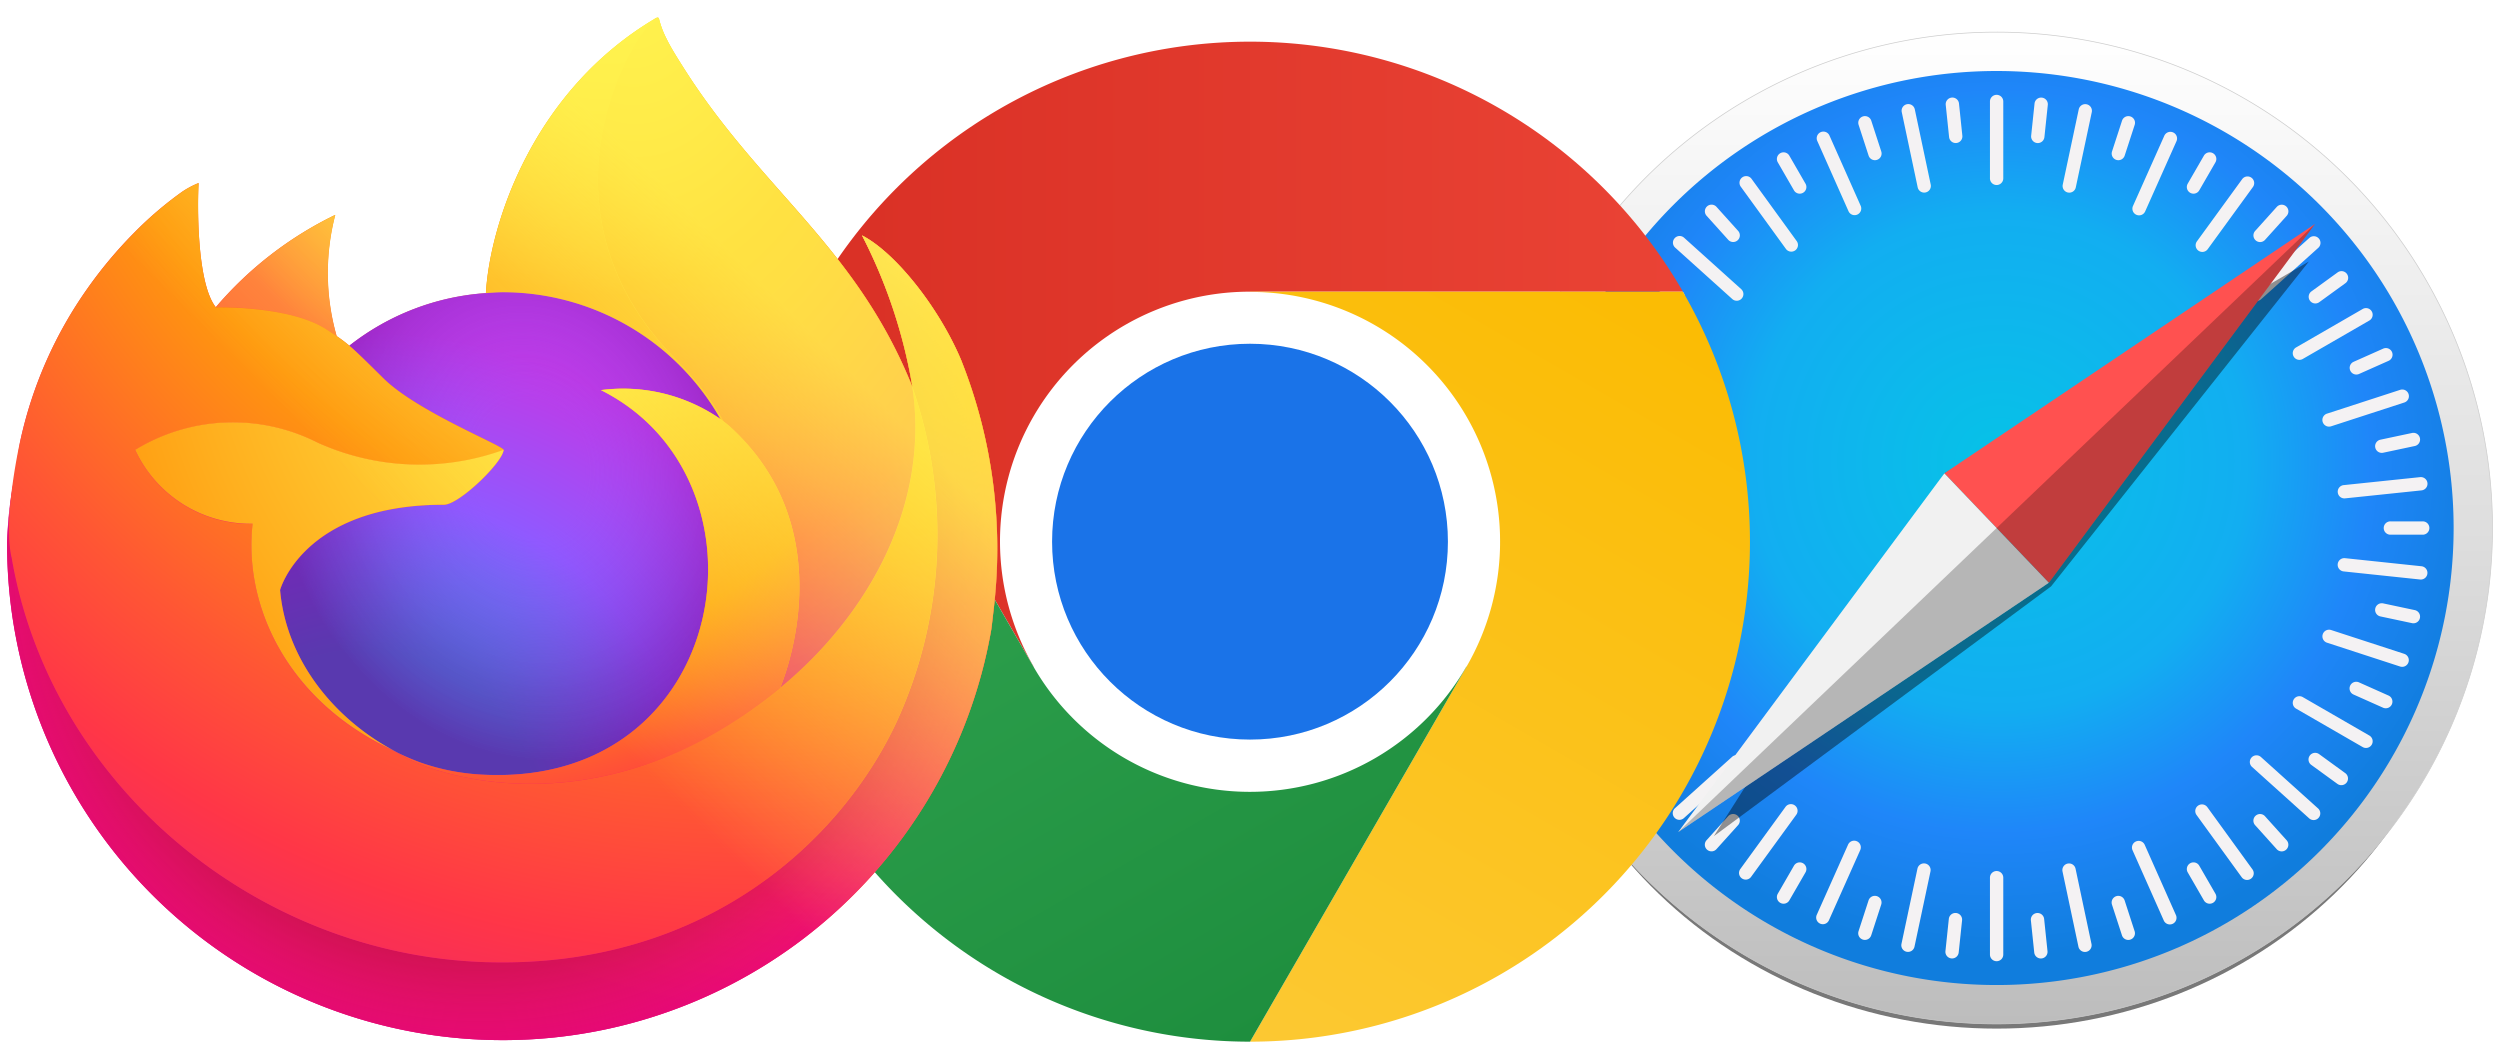 <svg xmlns="http://www.w3.org/2000/svg" width="1200" height="500" fill="none">
  <g clip-path="url(#a)"><g filter="url(#b)" opacity=".53"><path
        fill="#000"
        d="M1187.68 272.945c0 28.995-5.93 57.706-17.46 84.494-11.52 26.788-28.41 51.128-49.7 71.63-21.29 20.503-46.57 36.766-74.39 47.862-27.82 11.096-57.632 16.807-87.743 16.807-30.111 0-59.927-5.711-87.746-16.807-27.818-11.096-53.095-27.359-74.387-47.862-21.291-20.502-38.181-44.842-49.704-71.63-11.523-26.788-17.453-55.499-17.453-84.494 0-58.558 24.157-114.718 67.157-156.124 43-41.407 101.321-64.67 162.133-64.67 30.111 0 59.923 5.712 87.743 16.808 27.82 11.096 53.1 27.36 74.39 47.862 21.29 20.502 38.18 44.842 49.7 71.63 11.53 26.788 17.46 55.499 17.46 84.494Z"
      /></g><path
      fill="url(#c)"
      stroke="#CDCDCD"
      stroke-linecap="round"
      stroke-linejoin="round"
      stroke-width=".352"
      d="M1196.4 253.449c0 31.257-6.16 62.208-18.12 91.086a238.036 238.036 0 0 1-219.905 146.934A238.02 238.02 0 1 1 1126.68 85.144a238.039 238.039 0 0 1 51.6 77.219 238.052 238.052 0 0 1 18.12 91.086Z"
    /><path
      fill="url(#d)"
      d="M1177.74 253.449a219.366 219.366 0 1 1-438.733 0A219.371 219.371 0 0 1 958.375 34.08 219.366 219.366 0 0 1 1177.74 253.45Z"
    /><path
      fill="#F4F2F3"
      d="M958.375 45.52a3.192 3.192 0 0 0-3.198 3.199v36.89a3.192 3.192 0 0 0 3.198 3.2 3.192 3.192 0 0 0 3.199-3.2V48.72a3.192 3.192 0 0 0-3.199-3.199Zm-20.923 1.323a2.933 2.933 0 0 0-.65.002 3.19 3.19 0 0 0-2.849 3.513l1.612 15.434a3.191 3.191 0 0 0 3.513 2.85 3.191 3.191 0 0 0 2.849-3.514l-1.611-15.433a3.191 3.191 0 0 0-2.864-2.852Zm41.993.015a3.193 3.193 0 0 0-2.866 2.85l-1.623 15.433a3.193 3.193 0 0 0 2.848 3.515 3.19 3.19 0 0 0 3.514-2.846l1.624-15.434a3.192 3.192 0 0 0-2.848-3.514 3.379 3.379 0 0 0-.649-.004Zm-63.486 3.102a3.192 3.192 0 0 0-3.113 3.86l7.64 36.09a3.192 3.192 0 0 0 3.792 2.467 3.19 3.19 0 0 0 2.467-3.79l-7.64-36.092a3.19 3.19 0 0 0-3.146-2.535Zm84.981.03a3.188 3.188 0 0 0-3.15 2.534l-7.666 36.087a3.19 3.19 0 0 0 2.463 3.793 3.192 3.192 0 0 0 3.794-2.464l7.669-36.087a3.189 3.189 0 0 0-2.47-3.793c-.21-.045-.43-.07-.64-.07Zm-105.493 5.753a3.096 3.096 0 0 0-1.263.148 3.19 3.19 0 0 0-2.054 4.029l4.795 14.759a3.192 3.192 0 0 0 4.031 2.054 3.19 3.19 0 0 0 2.052-4.031l-4.795-14.759a3.19 3.19 0 0 0-2.766-2.2Zm125.883.008a3.185 3.185 0 0 0-2.76 2.2l-4.8 14.757a3.192 3.192 0 0 0 2.05 4.031 3.19 3.19 0 0 0 4.03-2.053l4.8-14.758a3.192 3.192 0 0 0-2.05-4.03 3.225 3.225 0 0 0-1.27-.147Zm-146.168 7.415a3.194 3.194 0 0 0-1.241.279 3.191 3.191 0 0 0-1.623 4.221l14.984 33.711a3.19 3.19 0 0 0 4.221 1.623 3.192 3.192 0 0 0 1.625-4.22l-14.986-33.712a3.19 3.19 0 0 0-2.98-1.902Zm166.688.113a3.212 3.212 0 0 0-2.99 1.898l-15.03 33.69a3.192 3.192 0 0 0 1.62 4.224 3.2 3.2 0 0 0 4.23-1.617l15.03-33.69c.72-1.619 0-3.503-1.62-4.225a3.26 3.26 0 0 0-1.24-.28Zm-185.516 9.85a3.162 3.162 0 0 0-1.822.423 3.191 3.191 0 0 0-1.17 4.369l7.759 13.439a3.19 3.19 0 0 0 4.368 1.17 3.19 3.19 0 0 0 1.171-4.368l-7.759-13.44a3.192 3.192 0 0 0-2.547-1.594Zm204.086 0c-1.03.067-2 .634-2.55 1.593l-7.76 13.44a3.191 3.191 0 0 0 1.17 4.368 3.19 3.19 0 0 0 4.37-1.17l7.76-13.44a3.191 3.191 0 0 0-1.17-4.368 3.2 3.2 0 0 0-1.82-.424ZM838.052 84.53a3.206 3.206 0 0 0-1.77.61 3.19 3.19 0 0 0-.71 4.467l21.661 29.861a3.193 3.193 0 0 0 4.469.711 3.19 3.19 0 0 0 .71-4.466l-21.663-29.861a3.19 3.19 0 0 0-2.697-1.322Zm240.878.163a3.18 3.18 0 0 0-2.7 1.317l-21.7 29.832a3.186 3.186 0 0 0 .7 4.468 3.194 3.194 0 0 0 4.47-.704l21.7-29.832a3.195 3.195 0 0 0-.7-4.468 3.22 3.22 0 0 0-1.77-.613ZM821.71 98.236a3.176 3.176 0 0 0-2.308.82 3.19 3.19 0 0 0-.237 4.517l10.383 11.534a3.19 3.19 0 0 0 4.516.237 3.192 3.192 0 0 0 .237-4.518L823.92 99.293a3.19 3.19 0 0 0-2.21-1.057Zm273.35.023c-.81.046-1.61.4-2.21 1.058l-10.38 11.531a3.195 3.195 0 0 0 .24 4.518 3.183 3.183 0 0 0 4.51-.237l10.39-11.532a3.194 3.194 0 0 0-.24-4.517 3.191 3.191 0 0 0-2.31-.82Zm-289.013 15.022a3.199 3.199 0 0 0-2.209 1.058 3.191 3.191 0 0 0 .237 4.516l27.418 24.682a3.19 3.19 0 0 0 4.517-.237 3.19 3.19 0 0 0-.237-4.516l-27.419-24.682a3.192 3.192 0 0 0-2.307-.821Zm304.753.108a3.199 3.199 0 0 0-2.31.819l-27.43 24.663a3.183 3.183 0 0 0-.24 4.516 3.194 3.194 0 0 0 4.52.24l27.43-24.662a3.185 3.185 0 0 0 .24-4.517 3.183 3.183 0 0 0-2.21-1.059ZM793.022 130.03a3.187 3.187 0 0 0-2.699 1.319 3.192 3.192 0 0 0 .708 4.467l12.555 9.121a3.188 3.188 0 0 0 4.466-.706 3.192 3.192 0 0 0-.706-4.468l-12.555-9.122a3.197 3.197 0 0 0-1.769-.611Zm330.798.116c-.62.023-1.24.219-1.77.61l-12.56 9.113a3.188 3.188 0 0 0-.71 4.468 3.183 3.183 0 0 0 4.46.71l12.56-9.113a3.187 3.187 0 0 0 .71-4.467 3.184 3.184 0 0 0-2.69-1.321Zm-342.97 17.748a3.185 3.185 0 0 0-2.546 1.595 3.191 3.191 0 0 0 1.171 4.369l31.948 18.445a3.191 3.191 0 0 0 4.369-1.17 3.191 3.191 0 0 0-1.17-4.369l-31.949-18.446a3.199 3.199 0 0 0-1.823-.424Zm355.05 0a3.163 3.163 0 0 0-1.82.424l-31.95 18.446a3.183 3.183 0 0 0-1.17 4.369 3.19 3.19 0 0 0 4.37 1.17l31.95-18.445a3.2 3.2 0 0 0-1.38-5.964Zm-364.253 19.042a3.184 3.184 0 0 0-2.983 1.897 3.192 3.192 0 0 0 1.618 4.224l14.173 6.322c1.619.722 3.502 0 4.224-1.618a3.192 3.192 0 0 0-1.619-4.224l-14.172-6.322a3.2 3.2 0 0 0-1.241-.279Zm373.523.132c-.42.007-.84.099-1.25.279l-14.17 6.311a3.181 3.181 0 0 0-1.62 4.222 3.188 3.188 0 0 0 4.22 1.622l14.18-6.312a3.2 3.2 0 0 0-1.36-6.122Zm-381.725 19.771a3.19 3.19 0 0 0-2.768 2.197 3.192 3.192 0 0 0 2.05 4.032l35.076 11.429a3.191 3.191 0 0 0 4.032-2.049 3.19 3.19 0 0 0-2.049-4.032l-35.077-11.43a3.205 3.205 0 0 0-1.264-.147Zm389.905.136c-.41-.038-.84.008-1.26.148l-35.08 11.404a3.198 3.198 0 1 0 1.97 6.084l35.09-11.405a3.192 3.192 0 0 0 2.05-4.031 3.199 3.199 0 0 0-2.77-2.2ZM758.335 207.73a3.192 3.192 0 0 0-3.149 2.536 3.192 3.192 0 0 0 2.464 3.793l15.18 3.226a3.19 3.19 0 0 0 3.793-2.464 3.19 3.19 0 0 0-2.464-3.793l-15.178-3.226a3.188 3.188 0 0 0-.646-.072Zm400.085.031c-.21.002-.42.03-.64.068l-15.18 3.225a3.202 3.202 0 0 0-2.47 3.792 3.197 3.197 0 0 0 3.8 2.465l15.18-3.225a3.19 3.19 0 0 0 2.46-3.793 3.19 3.19 0 0 0-3.15-2.532Zm-403.953 20.984a3.19 3.19 0 0 0-2.867 2.848 3.191 3.191 0 0 0 2.844 3.517l36.687 3.879a3.192 3.192 0 0 0 3.517-2.845 3.194 3.194 0 0 0-2.845-3.518l-36.687-3.878a3.276 3.276 0 0 0-.649-.003Zm407.853.276a2.945 2.945 0 0 0-.65.002l-36.69 3.83a3.181 3.181 0 0 0-2.85 3.512 3.188 3.188 0 0 0 3.51 2.85l36.69-3.83a3.195 3.195 0 0 0 2.85-3.513 3.188 3.188 0 0 0-2.86-2.851Zm-408.474 21.235a3.19 3.19 0 0 0-3.198 3.198 3.191 3.191 0 0 0 3.198 3.199h15.518c1.772 0 3.2-1.427 3.2-3.199a3.192 3.192 0 0 0-3.2-3.198h-15.518Zm393.544 0c-1.77 0-3.2 1.426-3.2 3.198a3.194 3.194 0 0 0 3.2 3.199h15.51c1.78 0 3.2-1.427 3.2-3.199a3.187 3.187 0 0 0-3.2-3.198h-15.51Zm-355.63 17.435a2.998 2.998 0 0 0-.649.003l-36.692 3.829a3.19 3.19 0 0 0-2.849 3.513 3.191 3.191 0 0 0 3.513 2.849l36.692-3.829a3.19 3.19 0 0 0 2.849-3.513 3.192 3.192 0 0 0-2.864-2.852Zm333.21.227a3.202 3.202 0 0 0-2.87 2.847 3.202 3.202 0 0 0 2.85 3.518l36.68 3.878a3.186 3.186 0 0 0 3.52-2.845 3.187 3.187 0 0 0-2.84-3.517l-36.69-3.878a3.286 3.286 0 0 0-.65-.003Zm-351.5 21.606a3.245 3.245 0 0 0-.645.069l-15.18 3.224a3.193 3.193 0 0 0-2.464 3.794 3.19 3.19 0 0 0 3.793 2.463l15.18-3.223a3.192 3.192 0 0 0 2.464-3.793 3.19 3.19 0 0 0-3.148-2.534Zm369.81.031a3.19 3.19 0 0 0-3.15 2.534 3.19 3.19 0 0 0 2.46 3.793l15.18 3.226a3.184 3.184 0 0 0 3.79-2.462 3.192 3.192 0 0 0-2.46-3.795l-15.18-3.226c-.21-.045-.43-.07-.64-.07Zm-344.248 12.597a3.094 3.094 0 0 0-1.263.147l-35.085 11.405a3.19 3.19 0 0 0-2.052 4.03 3.19 3.19 0 0 0 4.03 2.053l35.083-11.405a3.19 3.19 0 0 0 2.054-4.03 3.19 3.19 0 0 0-2.767-2.2Zm318.648.113a3.18 3.18 0 0 0-2.76 2.198 3.187 3.187 0 0 0 2.05 4.032l35.07 11.429a3.184 3.184 0 0 0 4.03-2.05 3.189 3.189 0 0 0-2.04-4.032l-35.08-11.429a3.203 3.203 0 0 0-1.27-.148Zm-332.036 24.866a3.175 3.175 0 0 0-1.241.277l-14.178 6.312a3.192 3.192 0 0 0-1.62 4.223 3.19 3.19 0 0 0 4.222 1.62l14.178-6.311a3.19 3.19 0 0 0 1.62-4.222 3.19 3.19 0 0 0-2.981-1.899Zm345.416.121a3.189 3.189 0 0 0-2.99 1.897 3.193 3.193 0 0 0 1.62 4.224l14.17 6.322c1.62.722 3.51 0 4.23-1.618.72-1.618 0-3.502-1.62-4.224l-14.17-6.322c-.41-.181-.83-.27-1.24-.279Zm-317.813 6.931a3.172 3.172 0 0 0-1.824.424l-31.948 18.446a3.19 3.19 0 0 0-1.171 4.369 3.192 3.192 0 0 0 4.369 1.17l31.949-18.444a3.193 3.193 0 0 0 1.17-4.37 3.192 3.192 0 0 0-2.545-1.595Zm290.263 0c-1.03.068-2 .635-2.55 1.594a3.185 3.185 0 0 0 1.17 4.371l31.95 18.444c1.53.886 3.48.364 4.37-1.171a3.2 3.2 0 0 0-1.17-4.369l-31.95-18.445a3.205 3.205 0 0 0-1.82-.424Zm-298.232 27.069a3.208 3.208 0 0 0-1.77.611l-12.56 9.113a3.192 3.192 0 0 0-.711 4.467 3.19 3.19 0 0 0 4.467.711l12.561-9.113a3.19 3.19 0 0 0 .711-4.467 3.193 3.193 0 0 0-2.698-1.322Zm306.122.108a3.182 3.182 0 0 0-2.7 1.319 3.188 3.188 0 0 0 .71 4.468l12.55 9.122a3.196 3.196 0 0 0 4.47-.708 3.196 3.196 0 0 0-.71-4.467l-12.55-9.122c-.54-.39-1.16-.59-1.77-.612Zm-277.676 1.104a3.178 3.178 0 0 0-2.308.818l-27.436 24.663a3.193 3.193 0 0 0-.24 4.517 3.193 3.193 0 0 0 4.517.24l27.436-24.663a3.192 3.192 0 0 0 .24-4.516 3.186 3.186 0 0 0-2.209-1.059Zm249.226.088c-.82.046-1.62.399-2.21 1.057a3.194 3.194 0 0 0 .24 4.517l27.42 24.682a3.183 3.183 0 0 0 4.51-.237 3.193 3.193 0 0 0-.23-4.517l-27.42-24.682a3.193 3.193 0 0 0-2.31-.82Zm-223.198 23.43a3.186 3.186 0 0 0-2.7 1.317l-21.702 29.832a3.192 3.192 0 0 0 .704 4.468 3.19 3.19 0 0 0 4.468-.704l21.702-29.832a3.191 3.191 0 0 0-.704-4.468 3.18 3.18 0 0 0-1.768-.613Zm197.068.134a3.22 3.22 0 0 0-1.77.61 3.196 3.196 0 0 0-.71 4.467l21.66 29.861a3.195 3.195 0 0 0 4.47.711 3.195 3.195 0 0 0 .71-4.467l-21.66-29.861a3.19 3.19 0 0 0-2.7-1.321Zm-225.084 4.608a3.194 3.194 0 0 0-2.209 1.057l-10.383 11.531a3.192 3.192 0 0 0 .236 4.518 3.189 3.189 0 0 0 4.516-.238l10.385-11.531a3.194 3.194 0 0 0-.237-4.518 3.186 3.186 0 0 0-2.308-.819Zm253.264.015a3.176 3.176 0 0 0-2.31.82 3.193 3.193 0 0 0-.24 4.516l10.38 11.534a3.195 3.195 0 0 0 4.52.237 3.194 3.194 0 0 0 .24-4.517l-10.39-11.533a3.173 3.173 0 0 0-2.2-1.057Zm-194.942 12.793a3.182 3.182 0 0 0-2.982 1.896l-15.031 33.691a3.192 3.192 0 0 0 1.618 4.224c1.618.721 3.502 0 4.224-1.618l15.031-33.691a3.19 3.19 0 0 0-1.618-4.223 3.186 3.186 0 0 0-1.242-.279Zm136.432.092c-.42.008-.84.098-1.24.278a3.192 3.192 0 0 0-1.63 4.221l14.99 33.711a3.19 3.19 0 0 0 4.22 1.623c1.62-.719 2.34-2.602 1.62-4.221l-14.98-33.711a3.19 3.19 0 0 0-2.98-1.901Zm-162.844 10.324a3.18 3.18 0 0 0-2.545 1.594l-7.759 13.44a3.19 3.19 0 0 0 1.17 4.368 3.191 3.191 0 0 0 4.369-1.17l7.759-13.439a3.19 3.19 0 0 0-1.171-4.369 3.199 3.199 0 0 0-1.823-.424Zm189.454 0a3.181 3.181 0 0 0-1.82.424 3.2 3.2 0 0 0-1.17 4.369l7.76 13.439a3.195 3.195 0 0 0 4.37 1.171 3.192 3.192 0 0 0 1.17-4.369l-7.76-13.439a3.184 3.184 0 0 0-2.55-1.595Zm-129.581.482a3.188 3.188 0 0 0-3.147 2.534l-7.667 36.087a3.192 3.192 0 0 0 2.464 3.793 3.192 3.192 0 0 0 3.793-2.464l7.667-36.087a3.192 3.192 0 0 0-3.11-3.863Zm69.6.023a3.19 3.19 0 0 0-3.111 3.858l7.64 36.093a3.192 3.192 0 0 0 3.792 2.466 3.202 3.202 0 0 0 2.47-3.792l-7.645-36.089a3.19 3.19 0 0 0-3.146-2.536Zm-34.744 3.64a3.191 3.191 0 0 0-3.198 3.198v36.891a3.191 3.191 0 0 0 3.198 3.198 3.191 3.191 0 0 0 3.199-3.198v-36.891a3.191 3.191 0 0 0-3.199-3.198Zm-58.709 11.92a3.193 3.193 0 0 0-2.767 2.201l-4.797 14.758a3.192 3.192 0 0 0 2.053 4.031 3.191 3.191 0 0 0 4.03-2.054l4.797-14.757a3.192 3.192 0 0 0-2.053-4.031 3.202 3.202 0 0 0-1.263-.148Zm117.394.008c-.41-.038-.84.008-1.26.147a3.197 3.197 0 0 0-2.06 4.03l4.8 14.759a3.19 3.19 0 0 0 4.03 2.053 3.192 3.192 0 0 0 2.05-4.03l-4.79-14.758a3.21 3.21 0 0 0-2.77-2.201Zm-78.76 8.22a3.19 3.19 0 0 0-2.867 2.849l-1.622 15.434a3.19 3.19 0 0 0 2.846 3.514 3.193 3.193 0 0 0 3.516-2.846l1.622-15.433a3.191 3.191 0 0 0-2.847-3.515 3.266 3.266 0 0 0-.648-.003Zm40.023.015a2.894 2.894 0 0 0-.651.003 3.191 3.191 0 0 0-2.849 3.513l1.613 15.435a3.19 3.19 0 0 0 3.513 2.848 3.192 3.192 0 0 0 2.849-3.513l-1.611-15.434a3.192 3.192 0 0 0-2.864-2.852Z"
    /><g filter="url(#e)" opacity=".409"><path
        fill="#000"
        d="M1108.27 125.517 933.29 227.184 822.652 401.358l161.854-119.883 123.764-155.958Z"
      /></g><path
      fill="#FF5150"
      d="m983.454 279.712-50.157-52.526 177.923-119.689-127.766 172.215Z"
    /><path
      fill="#F1F1F1"
      d="m983.454 279.712-50.157-52.526L805.53 399.401l177.924-119.689Z"
    /><path
      fill="#000"
      d="m805.53 399.401 177.924-119.689 127.766-172.215-305.69 291.904Z"
      opacity=".243"
    /><g clip-path="url(#f)"><path
        fill="#fff"
        d="M600 379.947c66.274 0 120-53.726 120-120s-53.726-120-120-120-120 53.726-120 120 53.726 120 120 120Z"
      /><path
        fill="url(#g)"
        d="M600 140h207.812a239.94 239.94 0 0 0-327.818-87.833 239.941 239.941 0 0 0-87.821 87.862L496.079 320l.093-.024a119.854 119.854 0 0 1 43.801-163.946A119.85 119.85 0 0 1 600 140Z"
      /><path
        fill="#1A73E8"
        d="M600 355c52.467 0 95-42.533 95-95s-42.533-95-95-95-95 42.533-95 95 42.533 95 95 95Z"
      /><path
        fill="url(#h)"
        d="M703.913 320.029 600.007 500A239.937 239.937 0 0 0 839.98 260.017a239.942 239.942 0 0 0-32.18-119.986H599.989l-.025.093a119.846 119.846 0 0 1 104.004 59.89 119.849 119.849 0 0 1-.055 120.015Z"
      /><path
        fill="url(#i)"
        d="M496.086 320.031 392.18 140.06A239.939 239.939 0 0 0 600.025 500l103.906-179.971-.067-.068a119.848 119.848 0 0 1-103.869 60.124 119.848 119.848 0 0 1-103.909-60.054Z"
      /></g><path
      fill="url(#j)"
      d="M461.506 173.23c-10.339-24.878-31.312-51.74-47.736-60.231a247.224 247.224 0 0 1 24.098 72.203l.043.399c-26.904-67.045-72.51-94.122-109.778-153.001-1.885-2.978-3.77-5.962-5.605-9.112a75.323 75.323 0 0 1-2.622-4.911 43.36 43.36 0 0 1-3.549-9.425.613.613 0 0 0-.54-.614.847.847 0 0 0-.448 0c-.031 0-.08.055-.117.068-.037.012-.116.067-.172.092l.092-.16c-59.77 34.996-80.061 99.77-81.903 132.188a119.05 119.05 0 0 0-65.511 25.24 71.327 71.327 0 0 0-6.14-4.654 110.336 110.336 0 0 1-.669-58.161 176.224 176.224 0 0 0-57.277 44.267h-.111c-9.43-11.954-8.767-51.37-8.227-59.604a42.54 42.54 0 0 0-7.945 4.218 173.293 173.293 0 0 0-23.257 19.923 207.78 207.78 0 0 0-22.244 26.69v.036-.042a200.95 200.95 0 0 0-31.926 72.08l-.32 1.571c-.448 2.094-2.063 12.581-2.339 14.858 0 .179-.037.344-.055.522a226.819 226.819 0 0 0-3.862 32.805v1.228a237.973 237.973 0 0 0 383.328 188.005 237.974 237.974 0 0 0 89.122-147.766c.399-3.07.725-6.109 1.081-9.209a244.727 244.727 0 0 0-15.436-119.54l.025.037Zm-274.26 186.278c1.111.534 2.155 1.111 3.297 1.621l.165.104a121.132 121.132 0 0 1-3.462-1.725Zm250.671-173.839v-.228l.043.252-.043-.024Z"
    /><path
      fill="url(#k)"
      d="M461.506 173.229c-10.34-24.878-31.313-51.739-47.737-60.23a247.246 247.246 0 0 1 24.099 72.203v.227l.043.252a215.502 215.502 0 0 1-7.405 160.614c-27.272 58.518-93.262 118.497-196.593 115.55-111.62-3.162-209.978-86.018-228.336-194.506-3.346-17.111 0-25.787 1.683-39.693a177.316 177.316 0 0 0-3.825 32.835v1.228a237.974 237.974 0 0 0 383.328 188.005 237.974 237.974 0 0 0 89.122-147.766c.399-3.069.724-6.109 1.08-9.209a244.714 244.714 0 0 0-15.435-119.54l-.024.03Z"
    /><path
      fill="url(#l)"
      d="M461.506 173.229c-10.34-24.878-31.313-51.739-47.737-60.23a247.246 247.246 0 0 1 24.099 72.203v.227l.043.252a215.502 215.502 0 0 1-7.405 160.614c-27.272 58.518-93.262 118.497-196.593 115.55-111.62-3.162-209.978-86.018-228.336-194.506-3.346-17.111 0-25.787 1.683-39.693a177.316 177.316 0 0 0-3.825 32.835v1.228a237.974 237.974 0 0 0 383.328 188.005 237.974 237.974 0 0 0 89.122-147.766c.399-3.069.724-6.109 1.08-9.209a244.714 244.714 0 0 0-15.435-119.54l-.024.03Z"
    /><path
      fill="url(#m)"
      d="M345.834 201.165c.515.362.994.725 1.479 1.087a129.539 129.539 0 0 0-22.103-28.826c-73.983-73.983-19.383-160.37-10.179-164.79l.092-.135c-59.77 34.997-80.062 99.77-81.904 132.188 2.775-.19 5.526-.424 8.362-.424a120.098 120.098 0 0 1 104.253 60.888v.012Z"
    /><path
      fill="url(#n)"
      d="M241.704 215.962c-.393 5.918-21.305 26.333-28.617 26.333-67.659 0-78.65 40.933-78.65 40.933 2.997 34.469 27.015 62.871 56.05 77.852 1.326.687 2.671 1.308 4.015 1.915a131.66 131.66 0 0 0 6.987 2.862 105.846 105.846 0 0 0 30.963 5.973c118.619 5.563 141.581-141.827 55.988-184.62a82.142 82.142 0 0 1 57.375 13.931 120.085 120.085 0 0 0-104.252-60.888c-2.824 0-5.587.233-8.362.424a119.05 119.05 0 0 0-65.511 25.24c3.629 3.07 7.724 7.171 16.35 15.675 16.148 15.908 57.56 32.387 57.652 34.321l.012.049Z"
    /><path
      fill="url(#o)"
      d="M241.704 215.962c-.393 5.918-21.305 26.333-28.617 26.333-67.659 0-78.65 40.933-78.65 40.933 2.997 34.469 27.015 62.871 56.05 77.852 1.326.687 2.671 1.308 4.015 1.915a131.66 131.66 0 0 0 6.987 2.862 105.846 105.846 0 0 0 30.963 5.973c118.619 5.563 141.581-141.827 55.988-184.62a82.142 82.142 0 0 1 57.375 13.931 120.085 120.085 0 0 0-104.252-60.888c-2.824 0-5.587.233-8.362.424a119.05 119.05 0 0 0-65.511 25.24c3.629 3.07 7.724 7.171 16.35 15.675 16.148 15.908 57.56 32.387 57.652 34.321l.012.049Z"
    /><path
      fill="url(#p)"
      d="M156.608 158.064a152.805 152.805 0 0 1 4.912 3.261 110.33 110.33 0 0 1-.67-58.162 176.224 176.224 0 0 0-57.277 44.267c1.161-.03 35.678-.65 53.035 10.634Z"
    /><path
      fill="url(#q)"
      d="M5.534 267.351C23.898 375.84 122.25 458.726 233.87 461.857c103.331 2.922 169.333-57.062 196.593-115.549a215.505 215.505 0 0 0 7.405-160.615v-.227c0-.178-.037-.283 0-.227l.043.399c8.442 55.116-19.592 108.488-63.423 144.651l-.135.307c-85.404 69.563-167.123 41.959-183.639 30.699a126.689 126.689 0 0 1-3.463-1.725c-49.787-23.798-70.361-69.134-65.94-108.059a61.113 61.113 0 0 1-56.369-35.457 89.76 89.76 0 0 1 87.491-3.512 118.497 118.497 0 0 0 89.333 3.512c-.092-1.934-41.505-18.419-57.652-34.321-8.626-8.504-12.722-12.599-16.35-15.675a71.327 71.327 0 0 0-6.14-4.654c-1.412-.964-3.002-2.007-4.912-3.26-17.357-11.285-51.874-10.664-53.016-10.634h-.111c-9.43-11.954-8.767-51.37-8.227-59.604a42.531 42.531 0 0 0-7.945 4.218 173.293 173.293 0 0 0-23.257 19.923 207.814 207.814 0 0 0-22.336 26.628 200.924 200.924 0 0 0-31.926 72.074c-.117.485-8.571 37.446-4.403 56.614l.043-.012Z"
    /><path
      fill="url(#r)"
      d="M325.204 173.414a129.542 129.542 0 0 1 22.103 28.856c1.308.989 2.53 1.971 3.567 2.923 53.95 49.731 25.683 120.031 23.577 125.004 43.825-36.107 71.834-89.517 63.423-144.651-26.917-67.107-72.571-94.183-109.778-153.063-1.885-2.978-3.77-5.962-5.606-9.111a75.248 75.248 0 0 1-2.621-4.912 43.256 43.256 0 0 1-3.549-9.425.613.613 0 0 0-.54-.614.846.846 0 0 0-.448 0c-.031 0-.08.056-.117.068-.037.012-.117.067-.172.092-9.203 4.365-63.792 90.806 10.192 164.728l-.031.105Z"
    /><path
      fill="url(#s)"
      d="M350.868 205.217c-1.037-.951-2.259-1.934-3.567-2.922-.485-.362-.964-.725-1.48-1.087a82.151 82.151 0 0 0-57.375-13.931c85.587 42.794 62.625 190.147-55.988 184.621a105.854 105.854 0 0 1-30.963-5.974 125.221 125.221 0 0 1-6.987-2.861c-1.344-.614-2.689-1.228-4.015-1.916l.166.105c16.54 11.291 98.235 38.876 183.638-30.699l.135-.307c2.131-4.973 30.398-75.273-23.576-125.004l.012-.025Z"
    /><path
      fill="url(#t)"
      d="M134.444 283.192s10.984-40.934 78.649-40.934c7.313 0 28.243-20.414 28.617-26.333a118.494 118.494 0 0 1-89.332-3.512 89.76 89.76 0 0 0-87.491 3.512 61.108 61.108 0 0 0 56.369 35.457c-4.409 38.907 16.159 84.237 65.94 108.059 1.111.534 2.155 1.111 3.297 1.62-29.059-15.011-53.053-43.401-56.049-77.851v-.018Z"
    /><path
      fill="url(#u)"
      d="M461.506 173.23c-10.339-24.878-31.312-51.74-47.736-60.231a247.224 247.224 0 0 1 24.098 72.203l.043.399c-26.904-67.045-72.51-94.122-109.778-153.001-1.884-2.978-3.769-5.962-5.605-9.112a75.323 75.323 0 0 1-2.622-4.911 43.305 43.305 0 0 1-3.548-9.425.618.618 0 0 0-.541-.614.847.847 0 0 0-.448 0c-.031 0-.08.055-.117.068-.036.012-.116.067-.172.092l.093-.16c-59.77 34.996-80.062 99.77-81.904 132.188 2.775-.19 5.526-.424 8.362-.424a120.093 120.093 0 0 1 104.252 60.888 82.146 82.146 0 0 0-57.375-13.931c85.587 42.794 62.625 190.146-55.988 184.621a105.854 105.854 0 0 1-30.963-5.974 125.99 125.99 0 0 1-6.987-2.861c-1.344-.614-2.689-1.228-4.015-1.916l.166.104a121.181 121.181 0 0 1-3.463-1.725c1.111.534 2.155 1.111 3.297 1.621-29.059-15.018-53.053-43.408-56.049-77.851 0 0 10.984-40.934 78.649-40.934 7.313 0 28.243-20.414 28.617-26.333-.092-1.934-41.504-18.419-57.651-34.321-8.627-8.503-12.722-12.599-16.35-15.675a71.112 71.112 0 0 0-6.14-4.653 110.32 110.32 0 0 1-.669-58.162 176.217 176.217 0 0 0-57.278 44.267h-.11c-9.43-11.954-8.768-51.37-8.227-59.604a42.54 42.54 0 0 0-7.945 4.218 173.3 173.3 0 0 0-23.257 19.923 207.78 207.78 0 0 0-22.244 26.69 200.923 200.923 0 0 0-31.927 72.074l-.32 1.572c-.447 2.093-2.455 12.727-2.744 15.011a276.845 276.845 0 0 0-3.512 33.173v1.228a237.973 237.973 0 0 0 383.329 188.005 237.974 237.974 0 0 0 89.122-147.766c.399-3.069.724-6.109 1.08-9.209a244.717 244.717 0 0 0-15.435-119.54l.012-.012Z"
    /></g><defs><radialGradient
      id="d"
      cx="0"
      cy="0"
      r="1"
      gradientTransform="translate(959.364 221.462) scale(238.019)"
      gradientUnits="userSpaceOnUse"
    ><stop stop-color="#06C2E7" /><stop
        offset=".25"
        stop-color="#0DB8EC"
      /><stop offset=".5" stop-color="#12AEF1" /><stop
        offset=".75"
        stop-color="#1F86F9"
      /><stop offset="1" stop-color="#107DDD" /></radialGradient><radialGradient
      id="k"
      cx="0"
      cy="0"
      r="1"
      gradientTransform="translate(414.721 63.758) scale(496.088)"
      gradientUnits="userSpaceOnUse"
    ><stop offset=".129" stop-color="#FFBD4F" /><stop
        offset=".186"
        stop-color="#FFAC31"
      /><stop offset=".247" stop-color="#FF9D17" /><stop
        offset=".283"
        stop-color="#FF980E"
      /><stop offset=".403" stop-color="#FF563B" /><stop
        offset=".467"
        stop-color="#FF3750"
      /><stop offset=".71" stop-color="#F5156C" /><stop
        offset=".782"
        stop-color="#EB0878"
      /><stop
        offset=".86"
        stop-color="#E50080"
      /></radialGradient><radialGradient
      id="l"
      cx="0"
      cy="0"
      r="1"
      gradientTransform="translate(230.53 266.369) scale(496.088)"
      gradientUnits="userSpaceOnUse"
    ><stop offset=".3" stop-color="#960E18" /><stop
        offset=".351"
        stop-color="#B11927"
        stop-opacity=".74"
      /><stop offset=".435" stop-color="#DB293D" stop-opacity=".343" /><stop
        offset=".497"
        stop-color="#F5334B"
        stop-opacity=".094"
      /><stop
        offset=".53"
        stop-color="#FF3750"
        stop-opacity="0"
      /></radialGradient><radialGradient
      id="m"
      cx="0"
      cy="0"
      r="1"
      gradientTransform="translate(291.927 -46.756) scale(359.357)"
      gradientUnits="userSpaceOnUse"
    ><stop offset=".132" stop-color="#FFF44F" /><stop
        offset=".252"
        stop-color="#FFDC3E"
      /><stop offset=".506" stop-color="#FF9D12" /><stop
        offset=".526"
        stop-color="#FF980E"
      /></radialGradient><radialGradient
      id="n"
      cx="0"
      cy="0"
      r="1"
      gradientTransform="translate(175.273 395.303) scale(236.194)"
      gradientUnits="userSpaceOnUse"
    ><stop offset=".353" stop-color="#3A8EE6" /><stop
        offset=".472"
        stop-color="#5C79F0"
      /><stop offset=".669" stop-color="#9059FF" /><stop
        offset="1"
        stop-color="#C139E6"
      /></radialGradient><radialGradient
      id="o"
      cx="0"
      cy="0"
      r="1"
      gradientTransform="rotate(-13.592 1066.202 -956.025) scale(125.251 146.637)"
      gradientUnits="userSpaceOnUse"
    ><stop offset=".206" stop-color="#9059FF" stop-opacity="0" /><stop
        offset=".278"
        stop-color="#8C4FF3"
        stop-opacity=".064"
      /><stop offset=".747" stop-color="#7716A8" stop-opacity=".45" /><stop
        offset=".975"
        stop-color="#6E008B"
        stop-opacity=".6"
      /></radialGradient><radialGradient
      id="p"
      cx="0"
      cy="0"
      r="1"
      gradientTransform="translate(224.39 45.34) scale(169.947)"
      gradientUnits="userSpaceOnUse"
    ><stop stop-color="#FFE226" /><stop
        offset=".121"
        stop-color="#FFDB27"
      /><stop offset=".295" stop-color="#FFC82A" /><stop
        offset=".502"
        stop-color="#FFA930"
      /><stop offset=".732" stop-color="#FF7E37" /><stop
        offset=".792"
        stop-color="#FF7139"
      /></radialGradient><radialGradient
      id="q"
      cx="0"
      cy="0"
      r="1"
      gradientTransform="translate(359.464 -65.175) scale(725.099)"
      gradientUnits="userSpaceOnUse"
    ><stop offset=".113" stop-color="#FFF44F" /><stop
        offset=".456"
        stop-color="#FF980E"
      /><stop offset=".622" stop-color="#FF5634" /><stop
        offset=".716"
        stop-color="#FF3647"
      /><stop
        offset=".904"
        stop-color="#E31587"
      /></radialGradient><radialGradient
      id="r"
      cx="0"
      cy="0"
      r="1"
      gradientTransform="matrix(55.764 528.429 -346.803 36.597 299.196 -24.972)"
      gradientUnits="userSpaceOnUse"
    ><stop stop-color="#FFF44F" /><stop
        offset=".06"
        stop-color="#FFE847"
      /><stop offset=".168" stop-color="#FFC830" /><stop
        offset=".304"
        stop-color="#FF980E"
      /><stop offset=".356" stop-color="#FF8B16" /><stop
        offset=".455"
        stop-color="#FF672A"
      /><stop offset=".57" stop-color="#FF3647" /><stop
        offset=".737"
        stop-color="#E31587"
      /></radialGradient><radialGradient
      id="s"
      cx="0"
      cy="0"
      r="1"
      gradientTransform="translate(224.39 106.736) scale(452.619)"
      gradientUnits="userSpaceOnUse"
    ><stop offset=".137" stop-color="#FFF44F" /><stop
        offset=".48"
        stop-color="#FF980E"
      /><stop offset=".592" stop-color="#FF5634" /><stop
        offset=".655"
        stop-color="#FF3647"
      /><stop
        offset=".904"
        stop-color="#E31587"
      /></radialGradient><radialGradient
      id="t"
      cx="0"
      cy="0"
      r="1"
      gradientTransform="translate(341.045 131.295) scale(495.413)"
      gradientUnits="userSpaceOnUse"
    ><stop offset=".094" stop-color="#FFF44F" /><stop
        offset=".231"
        stop-color="#FFE141"
      /><stop offset=".509" stop-color="#FFAF1E" /><stop
        offset=".626"
        stop-color="#FF980E"
      /></radialGradient><linearGradient
      id="c"
      x1="958.367"
      x2="958.367"
      y1="491.464"
      y2="15.428"
      gradientUnits="userSpaceOnUse"
    ><stop stop-color="#BDBDBD" /><stop
        offset="1"
        stop-color="#fff"
      /></linearGradient><linearGradient
      id="g"
      x1="392.173"
      x2="807.812"
      y1="170"
      y2="170"
      gradientUnits="userSpaceOnUse"
    ><stop stop-color="#D93025" /><stop
        offset="1"
        stop-color="#EA4335"
      /></linearGradient><linearGradient
      id="h"
      x1="567.219"
      x2="775.039"
      y1="496.791"
      y2="136.837"
      gradientUnits="userSpaceOnUse"
    ><stop stop-color="#FCC934" /><stop
        offset="1"
        stop-color="#FBBC04"
      /></linearGradient><linearGradient
      id="i"
      x1="625.981"
      x2="418.161"
      y1="485.015"
      y2="125.06"
      gradientUnits="userSpaceOnUse"
    ><stop stop-color="#1E8E3E" /><stop
        offset="1"
        stop-color="#34A853"
      /></linearGradient><linearGradient
      id="j"
      x1="430.009"
      x2="34.962"
      y1="84.547"
      y2="465.7"
      gradientUnits="userSpaceOnUse"
    ><stop offset=".048" stop-color="#FFF44F" /><stop
        offset=".111"
        stop-color="#FFE847"
      /><stop offset=".225" stop-color="#FFC830" /><stop
        offset=".368"
        stop-color="#FF980E"
      /><stop offset=".401" stop-color="#FF8B16" /><stop
        offset=".462"
        stop-color="#FF672A"
      /><stop offset=".534" stop-color="#FF3647" /><stop
        offset=".705"
        stop-color="#E31587"
      /></linearGradient><linearGradient
      id="u"
      x1="425.221"
      x2="89.133"
      y1="82.521"
      y2="418.67"
      gradientUnits="userSpaceOnUse"
    ><stop offset=".167" stop-color="#FFF44F" stop-opacity=".8" /><stop
        offset=".266"
        stop-color="#FFF44F"
        stop-opacity=".634"
      /><stop offset=".489" stop-color="#FFF44F" stop-opacity=".217" /><stop
        offset=".6"
        stop-color="#FFF44F"
        stop-opacity="0"
      /></linearGradient><clipPath id="a"><path
        fill="#fff"
        d="M0 0h1200v500H0z"
      /></clipPath><clipPath id="f"><path
        fill="#fff"
        d="M360 20h480v480H360z"
      /></clipPath><filter
      id="b"
      width="476.488"
      height="459.493"
      x="720.143"
      y="43.198"
      color-interpolation-filters="sRGB"
      filterUnits="userSpaceOnUse"
    ><feFlood flood-opacity="0" result="BackgroundImageFix" /><feBlend
        in="SourceGraphic"
        in2="BackgroundImageFix"
        result="shape"
      /><feGaussianBlur
        result="effect1_foregroundBlur_1_2"
        stdDeviation="4.477"
      /></filter><filter
      id="e"
      width="290.711"
      height="280.931"
      x="820.107"
      y="122.972"
      color-interpolation-filters="sRGB"
      filterUnits="userSpaceOnUse"
    ><feFlood flood-opacity="0" result="BackgroundImageFix" /><feBlend
        in="SourceGraphic"
        in2="BackgroundImageFix"
        result="shape"
      /><feGaussianBlur
        result="effect1_foregroundBlur_1_2"
        stdDeviation="1.272"
      /></filter></defs>
</svg>
